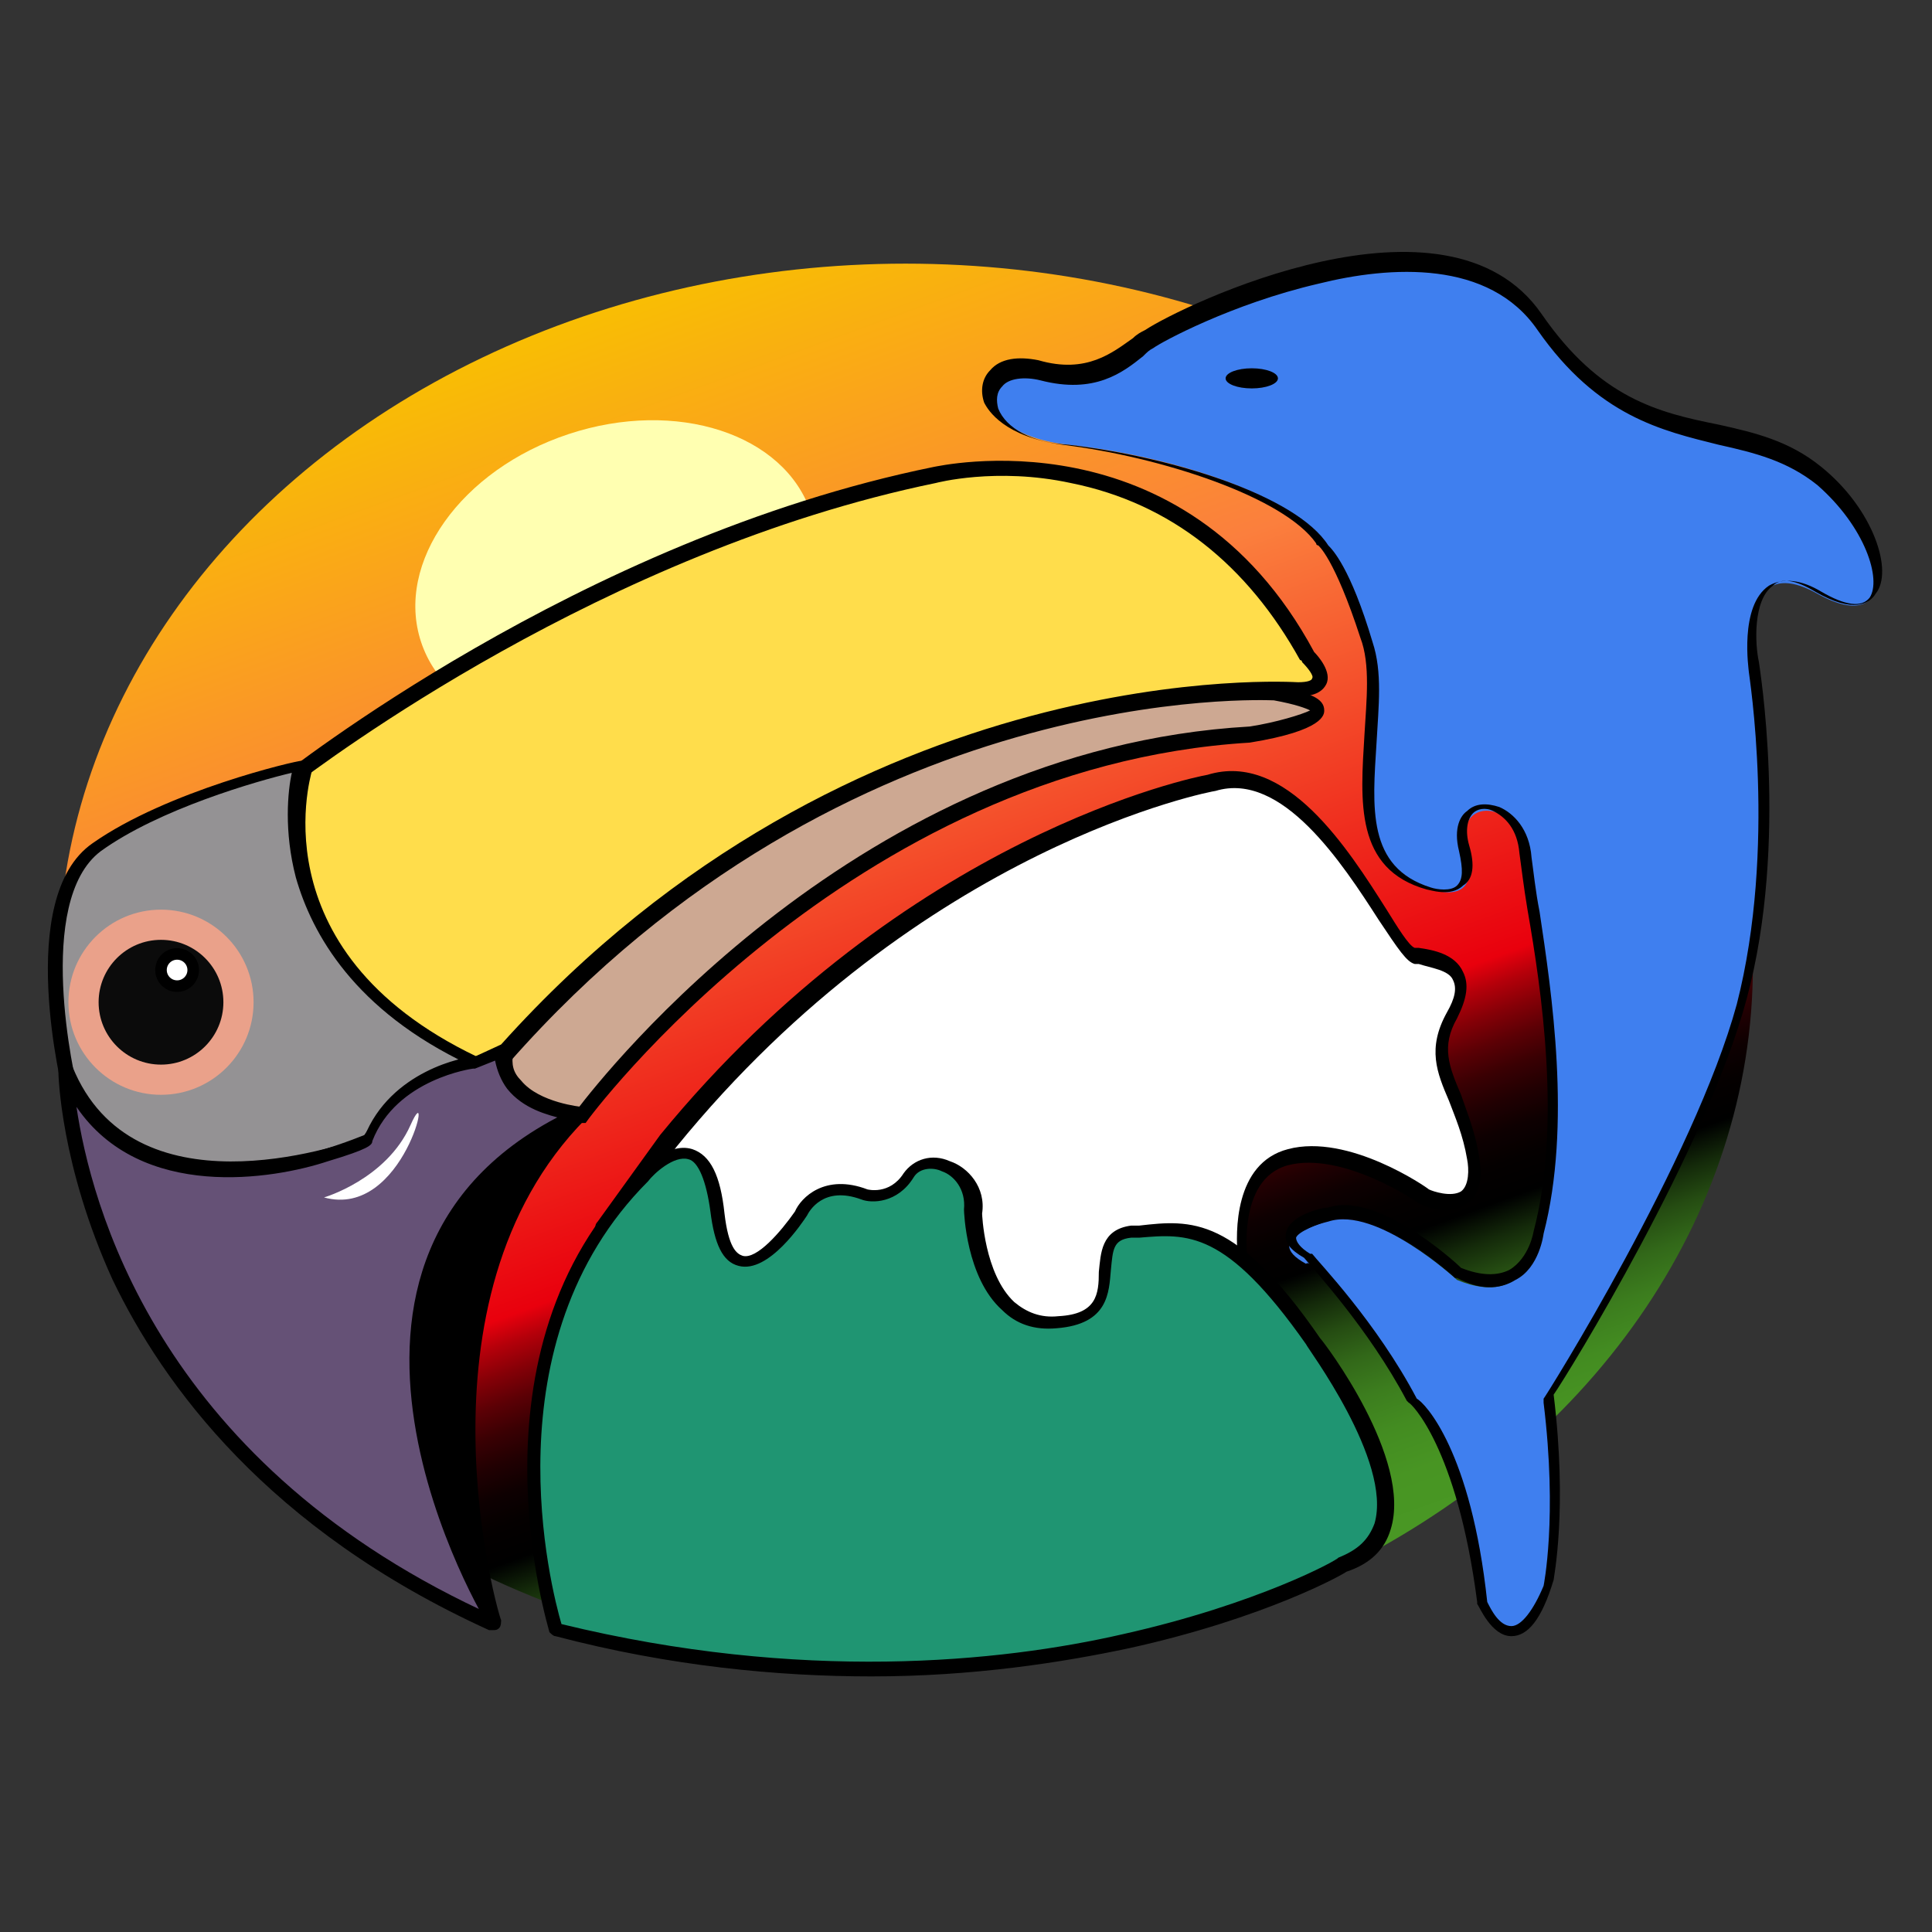 <?xml version="1.0" encoding="utf-8"?>
<!-- Generator: Adobe Illustrator 27.6.1, SVG Export Plug-In . SVG Version: 6.00 Build 0)  -->
<svg version="1.1" id="Layer_1" xmlns="http://www.w3.org/2000/svg" xmlns:xlink="http://www.w3.org/1999/xlink" x="0px" y="0px"
	 viewBox="0 0 96 96" style="enable-background:new 0 0 96 96;" xml:space="preserve">
<rect x="0" y="0" width="96" height="96" fill="#333333" stroke="none"/>
<style type="text/css">
	.st0{fill:url(#SVGID_1_);}
	.st1{fill:#FFFFB1;}
	.st2{fill:#3F7FEF;}
	.st3{fill:#CDA892;}
	.st4{fill:#FFDD4B;}
	.st5{fill:#FFFFFF;}
	.st6{fill:#1F9572;}
	.st7{fill:#949294;}
	.st8{fill:#EAA18A;}
	.st9{fill:#0B0B0B;}
	.st10{fill:#FFFFFF;stroke:#000000;stroke-width:0.574;stroke-miterlimit:10;}
	.st11{fill:#655176;}
	.st12{stroke:#000000;stroke-width:0.574;stroke-linecap:round;stroke-linejoin:round;stroke-miterlimit:10;}
</style>
<g>
	
		<linearGradient id="SVGID_1_" gradientUnits="userSpaceOnUse" x1="32.696" y1="14.562" x2="57.215" y2="81.928" gradientTransform="matrix(1 0 0 1 0 -0.25)">
		<stop  offset="0" style="stop-color:#F9BE03"/>
		<stop  offset="0.299" style="stop-color:#FB7F3D"/>
		<stop  offset="0.634" style="stop-color:#E9000D"/>
		<stop  offset="0.652" style="stop-color:#B3000A"/>
		<stop  offset="0.671" style="stop-color:#840007"/>
		<stop  offset="0.69" style="stop-color:#5B0005"/>
		<stop  offset="0.709" style="stop-color:#3A0003"/>
		<stop  offset="0.729" style="stop-color:#210002"/>
		<stop  offset="0.749" style="stop-color:#0E0001"/>
		<stop  offset="0.77" style="stop-color:#040000"/>
		<stop  offset="0.794" style="stop-color:#000000"/>
		<stop  offset="0.796" style="stop-color:#010301"/>
		<stop  offset="0.817" style="stop-color:#142A0A"/>
		<stop  offset="0.839" style="stop-color:#254C12"/>
		<stop  offset="0.863" style="stop-color:#326819"/>
		<stop  offset="0.889" style="stop-color:#3C7D1E"/>
		<stop  offset="0.917" style="stop-color:#438C21"/>
		<stop  offset="0.95" style="stop-color:#489523"/>
		<stop  offset="1" style="stop-color:#499824"/>
	</linearGradient>
	<ellipse class="st0" cx="45" cy="48" rx="42.1" ry="34.9"/>
	<ellipse transform="matrix(0.95 -0.314 0.314 0.95 -7.47 11.037)" class="st1" cx="30.6" cy="28.7" rx="10.2" ry="7.5"/>
	<g>
		<path class="st2" d="M70.2,69.5c0,0,2.4,2.2,3.5,10.1c0,0,1.5,3.6,3.2-0.9c0,0,0.8-3.5,0-9.2c0,0,7.5-11.9,9.6-19.7
			s0.6-16.6,0.6-16.6s-0.9-6,3.2-3.7s3.8-2.6,0-5.8c-3.8-3.2-9-0.8-13.8-7.7s-18.5,0.2-19.5,0.8s-2.3,2.4-5.3,1.6
			c-3.1-0.9-4,3.1,1.4,3.7s11.3,2.6,12.8,5c0,0,0.9,0.5,2.2,4.7c1.3,4-2.1,10.9,3.1,12.4c0,0,2.4,0.9,1.7-1.9
			c-0.8-2.8,2.7-2.7,2.9,0.4c0.3,3.1,2.3,11.9,0.6,18.8c0,0-0.4,3.6-4,2.1c0,0-4-3.7-6.4-2.9c0,0-3.5,0.8-1.1,2.1
			C65.1,62.4,68.2,65.6,70.2,69.5z"/>
		<path d="M75.1,81.3c-1,0-1.6-1.5-1.7-1.6c0,0,0,0,0-0.1c-1-7.7-3.3-9.9-3.4-9.9c0,0,0,0-0.1-0.1C68,66,65.2,63,64.8,62.5
			c-0.7-0.4-1-0.8-0.9-1.2c0.1-0.9,1.8-1.3,2.1-1.3c2.4-0.8,6.2,2.6,6.6,3c1,0.4,1.8,0.4,2.4,0.1c1-0.6,1.2-1.9,1.2-1.9
			c1.4-5.3,0.4-12-0.3-16c-0.2-1.2-0.3-2.1-0.4-2.8c-0.1-1.2-0.7-1.8-1.3-2.1c-0.4-0.2-0.8-0.1-1,0.1c-0.3,0.3-0.4,0.9-0.2,1.6
			c0.3,1,0.2,1.7-0.3,2c-0.6,0.6-1.7,0.2-1.8,0.2c-3.6-1-3.3-4.4-3.1-7.7c0.1-1.7,0.3-3.5-0.2-4.8c-1.3-4-2.1-4.6-2.1-4.6
			s-0.1,0-0.1-0.1c-1.6-2.3-7.7-4.3-12.6-4.9c-2.9-0.4-3.7-1.7-3.9-2.1c-0.2-0.6-0.1-1.2,0.3-1.6c0.5-0.6,1.4-0.7,2.4-0.5
			c2.4,0.7,3.7-0.4,4.7-1.1c0.2-0.2,0.4-0.3,0.6-0.4c1.8-1.2,15-7.6,19.7-0.8c2.9,4.2,5.8,4.9,8.8,5.5c1.8,0.4,3.5,0.8,5.1,2.1
			c2.6,2.1,3.6,5.2,2.7,6.3c-0.3,0.5-1.1,1-3-0.1c-1-0.6-1.7-0.7-2.1-0.3c-1,0.7-0.9,2.9-0.7,3.8c0,0.1,1.5,8.9-0.6,16.7
			c-2,7.5-8.9,18.7-9.6,19.7c0.7,5.7,0,9.1,0,9.2C76.6,80.5,75.9,81.3,75.1,81.3L75.1,81.3z M73.9,79.6c0.2,0.4,0.6,1.2,1.2,1.2l0,0
			c0.5,0,1.1-0.8,1.6-2l0,0c0,0,0.7-3.4,0-9.1c0-0.1,0-0.1,0-0.2c0.1-0.1,7.5-11.9,9.6-19.6c2-7.8,0.6-16.4,0.6-16.5s-0.5-3.3,1-4.3
			c0.7-0.4,1.6-0.3,2.6,0.3c1.2,0.7,2,0.8,2.4,0.3c0.6-0.9-0.2-3.5-2.6-5.6c-1.5-1.2-3.1-1.6-4.9-2c-2.8-0.7-6-1.4-9-5.7
			c-2.4-3.5-7.3-3.2-10.9-2.3c-4.3,1-7.8,2.9-8.2,3.2c-0.2,0.1-0.3,0.2-0.5,0.4c-1,0.8-2.4,1.9-5.1,1.2c-0.8-0.2-1.6-0.1-1.9,0.3
			c-0.3,0.3-0.3,0.7-0.2,1.1c0.4,1,1.7,1.7,3.5,1.8c5.1,0.6,11.3,2.5,12.9,5c0.2,0.2,1.1,1.1,2.2,4.8c0.5,1.5,0.3,3.2,0.2,5
			c-0.2,3.2-0.5,6.2,2.7,7.2c0.3,0.1,1,0.2,1.3-0.1c0.3-0.3,0.3-0.8,0.1-1.7c-0.3-1.2,0.1-1.8,0.4-2c0.4-0.4,1-0.4,1.6-0.2
			c0.7,0.3,1.5,1.1,1.6,2.5c0.1,0.7,0.2,1.7,0.4,2.7c0.6,4,1.6,10.6,0.2,16c0,0-0.2,1.7-1.4,2.3c-0.8,0.5-1.8,0.5-2.9-0.1h-0.1
			c0,0-3.9-3.6-6.1-2.9c-0.7,0.2-1.7,0.6-1.8,0.9c0,0.2,0.2,0.5,0.7,0.8c0,0,0,0,0.1,0c0.3,0.4,3.2,3.4,5.2,7.2
			C70.8,69.7,73.1,72.1,73.9,79.6z"/>
	</g>
	<ellipse cx="62.2" cy="18.8" rx="1.3" ry="0.5"/>
	<g>
		<path class="st3" d="M28.8,55.3c0,0,12.8-17.8,33.2-19c0,0,6.8-1.1,1.3-1.9c0,0-21.2-1.3-38.4,18.2C24.9,52.6,24.9,55.7,28.8,55.3
			z"/>
		<path d="M28.2,55.7c-1.2,0-2-0.3-2.7-0.9c-1-0.9-1-2.1-1-2.2c0-0.1,0-0.2,0.1-0.2C41.7,33,63,34.1,63.3,34.1
			c1.8,0.3,2.5,0.6,2.5,1.2c0,0.2,0,1-3.7,1.6c-19.9,1.2-32.9,18.7-33,18.9c-0.1,0-0.2,0-0.3,0C28.6,55.7,28.4,55.7,28.2,55.7z
			 M28.8,55.3L28.8,55.3L28.8,55.3z M25.3,52.8c0,0.3,0.2,1.1,0.8,1.6c0.6,0.5,1.5,0.8,2.6,0.7c1.3-1.7,14-17.9,33.4-19
			c1.3-0.2,2.6-0.6,3-0.8c-0.2-0.1-0.7-0.3-1.8-0.5C63,34.8,42.1,33.7,25.3,52.8z"/>
	</g>
	<g>
		<path class="st4" d="M14.1,38.9c0,0,14.6-11.7,32.3-15.3c0,0,12.1-2.9,18.5,9.1c0,0,1.6,1.6-0.5,1.6c0,0-21.7-1.8-39.3,17.9
			l-1.5,0.6C23.7,52.9,14.4,51.3,14.1,38.9z"/>
		<path d="M23.7,53.2L23.7,53.2c-0.2,0-9.6-1.8-9.9-14.3c0-0.1,0-0.2,0.1-0.3c0.2-0.1,14.8-11.8,32.5-15.4c0.1,0,12.4-2.9,18.9,9.2
			c0.2,0.2,0.9,1,0.6,1.6c-0.3,0.6-1.1,0.6-1.4,0.6c-0.2,0-21.8-1.5-39.1,17.8l-0.1,0.1L23.7,53.2C23.8,53.2,23.8,53.2,23.7,53.2z
			 M14.5,39.1c0.3,11.2,8.1,13.1,9.1,13.4l1.3-0.6c17.5-19.5,39.4-18,39.6-18c0.5,0,0.7-0.1,0.7-0.2c0.1-0.1-0.2-0.5-0.5-0.8
			c0,0,0-0.1-0.1-0.1C62,28.1,58.2,25,53.2,24c-3.7-0.8-6.7,0-6.7,0C30,27.4,16.1,37.9,14.5,39.1z"/>
	</g>
	<g>
		<path class="st5" d="M60.2,38.9c0,0-14.6,2.5-27,17.8l-3.1,4.3c0,0,6.4,6.1,11.8,1c0,0,4.3-3.7,5.8,0.5c0,0,3.2,9.3,8.6,1.6
			l5.6-1.3c0,0-0.7-4.5,2.2-5.3c2.9-0.8,6.7,1.9,6.7,1.9s2.9,1.4,2.4-1.9s-2.4-4.6-1.1-7.1s-0.8-2.7-1.8-2.9
			C69.3,47.2,65.3,37.3,60.2,38.9z"/>
		<path d="M52.1,67.4c-0.1,0-0.3,0-0.4,0c-2.8-0.4-4.3-4.7-4.4-4.9c-0.4-0.9-0.9-1.5-1.6-1.7c-1.6-0.4-3.7,1.3-3.7,1.4
			c-5.5,5.3-12.2-0.9-12.3-1c-0.1-0.1-0.2-0.3,0-0.5l3.1-4.3c12.2-14.9,26.6-17.8,27.2-17.9c3.9-1.2,7,3.7,8.9,6.7
			c0.5,0.8,1.1,1.8,1.4,1.9l0.2,0c0.7,0.1,1.8,0.3,2.2,1.2c0.3,0.6,0.2,1.3-0.3,2.3c-0.8,1.4-0.4,2.4,0.2,3.8
			c0.3,0.9,0.7,1.8,0.9,3.1c0.2,1.1,0,1.9-0.6,2.3c-0.9,0.7-2.2,0.1-2.4,0c-0.1-0.1-3.8-2.6-6.5-1.9c-2.6,0.7-2,4.8-2,4.8
			c0,0.2-0.1,0.4-0.3,0.4l-5.5,1.2C55,66.4,53.5,67.4,52.1,67.4z M45.3,60c0.2,0,0.5,0,0.7,0.1c0.9,0.2,1.6,1,2.1,2.1
			c0,0,1.4,4.1,3.8,4.4c1.3,0.2,2.7-0.8,4.1-2.9c0.1-0.1,0.1-0.1,0.2-0.1l5.3-1.2c-0.1-1.1-0.2-4.6,2.5-5.3c3-0.8,6.9,1.9,7,2
			c0.2,0.1,1.1,0.4,1.6,0.1c0.4-0.3,0.4-1.1,0.3-1.6c-0.2-1.2-0.6-2.1-0.9-2.9c-0.6-1.4-1.1-2.6-0.1-4.4c0.4-0.7,0.5-1.2,0.3-1.6
			c-0.2-0.5-1.1-0.6-1.7-0.8l-0.2,0c-0.4-0.1-0.8-0.7-1.8-2.2c-1.8-2.8-4.8-7.4-8.1-6.4c0,0,0,0,0,0c-0.1,0-14.6,2.7-26.8,17.7
			l-2.9,4c1.2,1,6.5,5.1,11,0.8C41.7,61.6,43.5,60,45.3,60z M60.2,38.9L60.2,38.9L60.2,38.9z"/>
	</g>
	<g>
		<path class="st6" d="M27.6,81c0,0-4.5-13.7,4.3-22.4c0,0,3.1-3.7,3.7,1.8c0.6,5.4,4.1,0.1,4.1,0.1s0.9-1.8,3.1-1
			c0,0,1.4,0.4,2.2-1c0.9-1.4,3.5-0.3,3.2,1.8c0,0,0.1,5.8,4.2,5.5c4.1-0.3,1-4.2,3.7-4.5c2.7-0.3,4.8-0.9,9,5.3c0,0,7,9.1,1.6,11.1
			C66.7,77.8,51.1,86.8,27.6,81z"/>
		<path d="M43.3,83.3c-4.6,0-10-0.5-15.7-2c-0.1,0-0.2-0.1-0.3-0.2c0-0.1-4.4-14,4.4-22.7c0.1-0.1,1.4-1.7,2.7-1.3
			c0.9,0.3,1.4,1.3,1.6,3.2c0.2,1.7,0.6,2,0.9,2.1c0.7,0.2,1.9-1.2,2.6-2.2c0.3-0.7,1.5-1.9,3.6-1.1c0,0,1.1,0.3,1.8-0.8
			c0.5-0.7,1.4-1,2.3-0.6c0.9,0.3,1.8,1.3,1.6,2.6l0,0c0,0,0.1,3,1.6,4.4c0.6,0.5,1.3,0.8,2.2,0.7c1.9-0.1,2-1.1,2-2.2
			c0.1-0.9,0.1-2.1,1.6-2.3l0.4,0c2.6-0.3,4.8-0.5,9,5.6c0.2,0.2,4.6,6,3.5,9.5c-0.3,1-1,1.7-2.2,2.1c-0.1,0.1-4,2.3-10.8,3.8
			C52.8,82.6,48.4,83.3,43.3,83.3z M27.9,80.7c11.9,2.9,21.8,1.9,27.9,0.5c6.7-1.5,10.7-3.7,10.7-3.8c1-0.4,1.5-0.9,1.8-1.7
			c0.9-3.1-3.4-8.8-3.4-8.9c-4-5.7-5.9-5.5-8.3-5.3l-0.4,0c-0.9,0.1-0.9,0.6-1,1.6c-0.1,1.1-0.1,2.7-2.7,2.9c-1.1,0.1-2-0.2-2.7-0.9
			c-1.8-1.6-1.9-4.9-1.9-5c0.1-1-0.5-1.7-1.1-1.9c-0.4-0.2-1.1-0.2-1.4,0.3c-0.8,1.3-2.1,1.3-2.6,1.1c-1.9-0.7-2.6,0.6-2.7,0.8
			c-0.2,0.3-1.9,2.9-3.4,2.5c-0.8-0.2-1.2-1.1-1.4-2.7c-0.2-1.5-0.6-2.5-1.1-2.6c-0.7-0.2-1.7,0.7-2,1.1
			C24.2,66.7,27.4,79,27.9,80.7z"/>
	</g>
	<g>
		<path class="st7" d="M15,38.1c0,0-3.1,9.8,9.5,15.2c0,0-4,0.1-6.1,3.6C7.2,61.2,3.5,54.5,3.5,54.5s-2.4-9.7,1.3-12.4
			C8.5,39.5,15,38.1,15,38.1z"/>
		<path d="M11.4,58.7c-2,0-3.7-0.5-4.8-1.1c-2.4-1.2-3.3-2.9-3.4-2.9v-0.1c-0.1-0.4-2.5-10,1.4-12.7c3.7-2.6,10.1-4.1,10.4-4.1
			c0.1,0,0.3,0,0.4,0.1c0.1,0.1,0.1,0.2,0.1,0.4c-0.1,0.4-2.8,9.6,9.3,14.7c0.2,0.1,0.3,0.2,0.2,0.4c0,0.2-0.2,0.3-0.4,0.3
			c0,0-3.8,0.2-5.8,3.4c0,0.1-0.1,0.1-0.2,0.1C15.7,58.3,13.3,58.7,11.4,58.7z M3.9,54.3c0.4,0.6,4,6.2,14.2,2.1
			c1.6-2.3,3.7-3.1,5.2-3.5c-5.7-2.7-7.8-6.5-8.6-9.3c-0.6-2.3-0.4-4.3-0.2-5.2c-1.7,0.4-6.6,1.8-9.5,3.9
			C1.7,44.8,3.7,53.6,3.9,54.3z"/>
	</g>
	<circle class="st8" cx="8" cy="49.8" r="4.6"/>
	<circle class="st9" cx="8" cy="49.8" r="3.1"/>
	<circle class="st10" cx="8.8" cy="48.2" r="0.8"/>
	<g>
		<path class="st11" d="M3.3,53.2c0,0,0,18,21.2,27.4c0,0-4.9-16,4.3-25.3c0,0-4.1-0.3-3.7-3.1l-1.5,0.6c0,0-4.1,0.5-5.3,4
			C18.4,56.8,6.7,61.5,3.3,53.2z"/>
		<path d="M24.5,81c-0.1,0-0.1,0-0.2,0c-11-5-16.2-12.2-18.7-17.4C3,57.9,2.9,53.4,2.9,53.2c0-0.2,0.1-0.3,0.3-0.4
			c0.2,0,0.4,0.1,0.4,0.2c3,7.4,13.1,4,14.5,3.5c1.3-3.3,5-4,5.5-4L25,52c0.1-0.1,0.3,0,0.4,0c0.1,0,0.2,0.2,0.1,0.3
			c-0.1,0.6,0,1,0.4,1.4c0.9,1.1,3,1.3,3,1.3c0.1,0,0.3,0.1,0.3,0.2c0.1,0.1,0,0.3-0.1,0.4c-8.9,9-4.3,24.8-4.2,24.9
			c0,0.1,0,0.3-0.1,0.4C24.7,81,24.6,81,24.5,81z M3.8,55c0.7,4.7,3.9,17.4,20.1,25c-0.8-3.2-3.3-16.1,4.1-24.4
			c-0.8-0.2-2-0.5-2.8-1.5c-0.3-0.4-0.5-0.9-0.6-1.4l-1,0.4h-0.1c0,0-3.8,0.5-5,3.6c0,0.2-0.2,0.4-2.2,1C13.6,58.6,7,59.7,3.8,55z"
			/>
	</g>
	<path class="st12" d="M28.8,55.3c0,0-9.5,7.3-4.3,25.3C24.5,80.7,13.4,62.3,28.8,55.3z"/>
	<path class="st5" d="M16.1,59.5c0,0,3.1-0.9,4.3-3.6C21.6,53.2,20.1,60.6,16.1,59.5z"/>
</g>
</svg>
